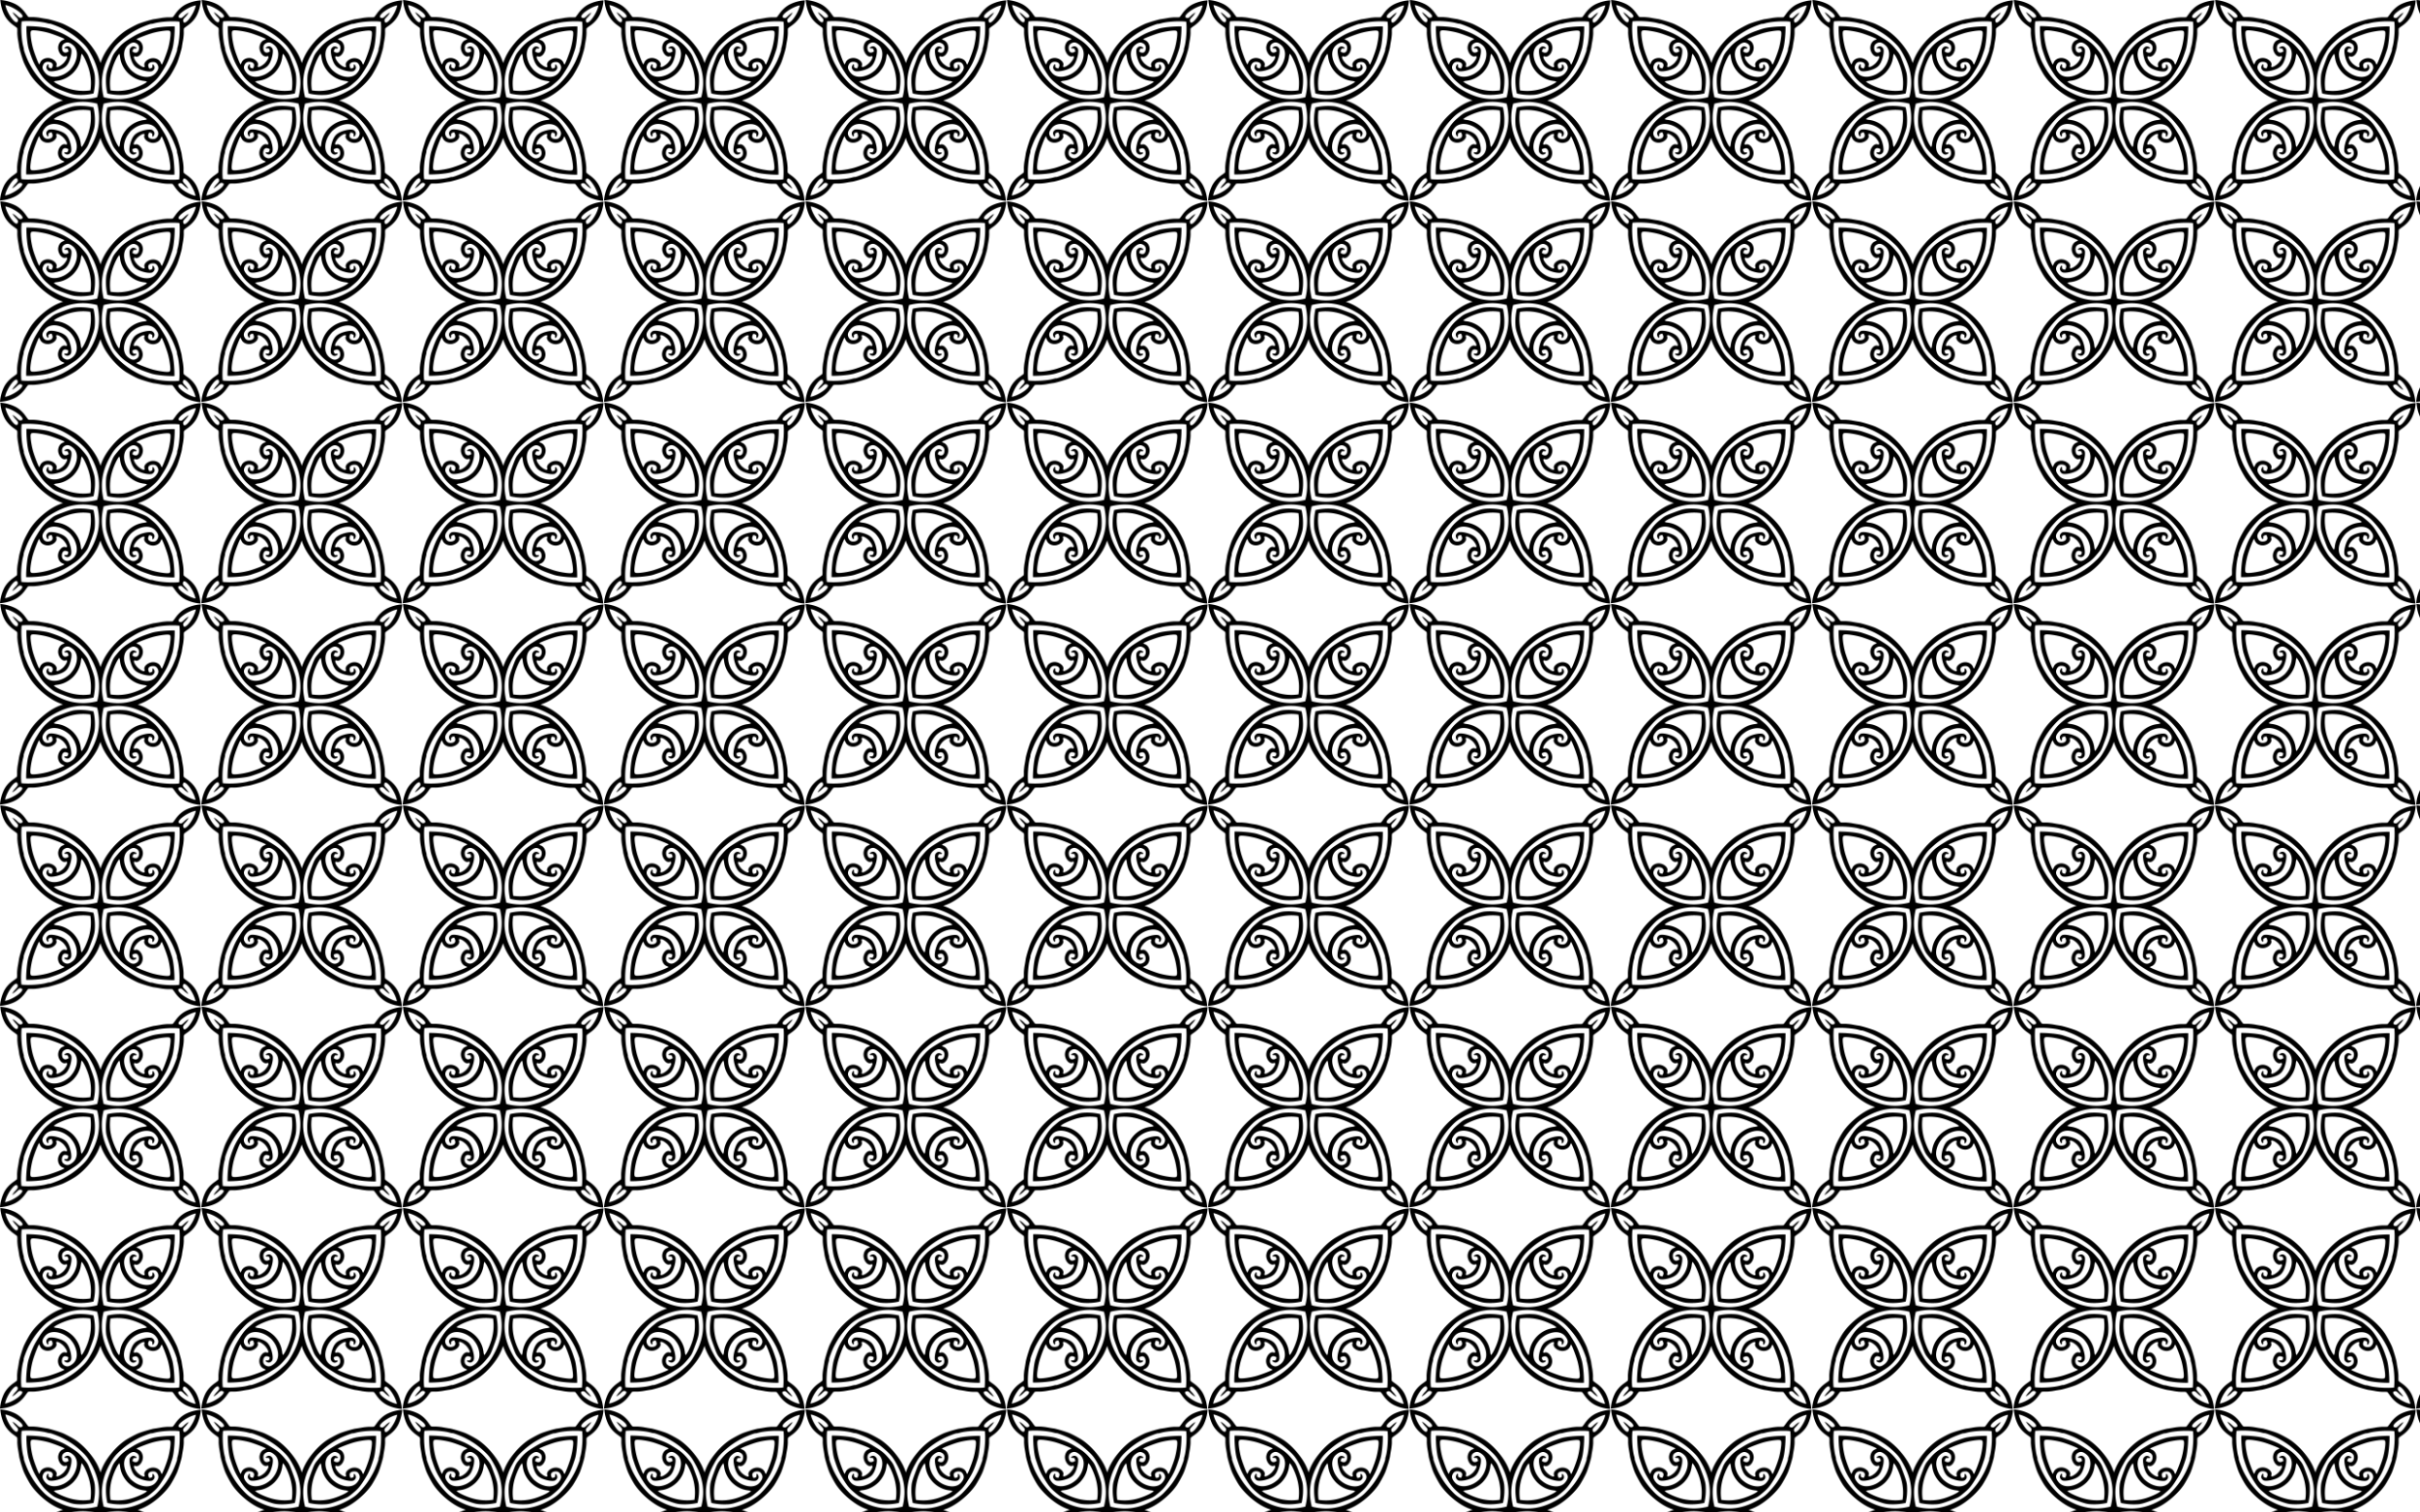 <svg xmlns="http://www.w3.org/2000/svg" viewBox="0 0 2560 1600"><pattern width="212.488" height="212.488" patternUnits="userSpaceOnUse" id="a" viewBox="0 -212.488 212.488 212.488" overflow="visible"><path fill="none" d="M0-212.488h212.488V0H0z"/><path d="M133.505-145.73c-3.606-7.908-2.832-15.072 2.056-19.052 3.054-2.486 5.303-3.188 7.537-2.354 2.881 1.076 4.175 2.945 3.989 5.76-.248 3.722-2.28 5.423-5.185 4.338-1.892-.706-2.01-.921-1.408-2.536.505-1.35 1.01-1.72 2.16-1.574 2.216.28 2.44-.79.376-1.798-2.042-.997-3.963-.386-5.418 1.724-1.213 1.761-.518 7.716 1.517 12.99.863 2.239 1.892 4.055 3.475 5.75 1.69 1.589 3.503 2.624 5.738 3.494 5.267 2.053 11.22 2.768 12.985 1.56 2.115-1.447 2.733-3.366 1.742-5.411-1.001-2.068-2.071-1.848-1.799.37.142 1.15-.23 1.654-1.581 2.154-1.617.598-1.832.478-2.532-1.416-1.075-2.908.633-4.936 4.355-5.17 2.817-.178 4.681 1.123 5.748 4.008.827 2.236.116 4.483-2.38 7.53-3.996 4.873-11.163 5.624-19.058 1.99-2.478-1.141-4.975-2.886-7.315-5.026-2.132-2.346-3.868-4.85-5.002-7.332zm12.226 66.747c7.907-3.606 15.07-2.832 19.05 2.055 2.487 3.055 3.19 5.304 2.355 7.537-1.076 2.882-2.945 4.176-5.76 3.99-3.722-.248-5.423-2.28-4.338-5.185.706-1.892.921-2.011 2.536-1.408 1.35.505 1.72 1.01 1.574 2.16-.28 2.216.79 2.44 1.798.376.997-2.042.386-3.963-1.724-5.418-1.761-1.214-7.716-.518-12.99 1.517-2.239.863-4.055 1.892-5.75 3.474-1.589 1.69-2.624 3.504-3.494 5.739-2.053 5.267-2.768 11.22-1.56 12.985 1.447 2.115 3.366 2.733 5.411 1.742 2.068-1.002 1.848-2.072-.37-1.8-1.15.142-1.654-.228-2.154-1.58-.598-1.617-.478-1.832 1.416-2.532 2.908-1.075 4.936.632 5.17 4.355.178 2.816-1.123 4.68-4.008 5.748-2.236.826-4.483.116-7.53-2.38-4.873-3.997-5.624-11.163-1.99-19.058 1.141-2.478 2.886-4.976 5.026-7.315 2.346-2.133 4.85-3.869 7.332-5.002zM78.983-66.758c3.606 7.908 2.832 15.071-2.055 19.051-3.055 2.487-5.304 3.19-7.537 2.355-2.882-1.077-4.176-2.945-3.99-5.76.248-3.723 2.28-5.423 5.185-4.339 1.892.707 2.011.922 1.408 2.536-.505 1.351-1.01 1.72-2.16 1.575-2.216-.28-2.44.79-.376 1.798 2.042.997 3.963.386 5.418-1.724 1.214-1.762.518-7.717-1.517-12.99-.863-2.239-1.892-4.055-3.474-5.75-1.69-1.59-3.504-2.624-5.739-3.495-5.267-2.053-11.22-2.768-12.985-1.56-2.115 1.448-2.733 3.367-1.742 5.412 1.002 2.068 2.072 1.847 1.8-.37-.142-1.15.228-1.654 1.58-2.155 1.617-.597 1.832-.477 2.532 1.417 1.075 2.908-.632 4.935-4.355 5.17-2.816.177-4.68-1.123-5.748-4.008-.826-2.237-.116-4.484 2.38-7.53 3.997-4.874 11.163-5.624 19.058-1.99 2.478 1.14 4.976 2.885 7.315 5.025 2.133 2.347 3.869 4.85 5.002 7.332zm-12.225-66.747c-7.908 3.606-15.071 2.832-19.051-2.056-2.487-3.054-3.19-5.303-2.355-7.537 1.077-2.881 2.945-4.175 5.76-3.989 3.723.248 5.423 2.28 4.339 5.185-.707 1.892-.922 2.01-2.536 1.408-1.351-.505-1.72-1.01-1.575-2.16.28-2.216-.79-2.44-1.798-.376-.997 2.042-.386 3.963 1.724 5.418 1.762 1.213 7.717.518 12.99-1.517 2.239-.863 4.055-1.892 5.75-3.475 1.59-1.69 2.624-3.503 3.495-5.738 2.053-5.267 2.768-11.22 1.56-12.985-1.448-2.115-3.367-2.733-5.412-1.742-2.068 1.001-1.847 2.071.37 1.799 1.15-.142 1.654.23 2.155 1.581.597 1.617.477 1.832-1.417 2.532-2.908 1.075-4.935-.633-5.17-4.355-.177-2.817 1.123-4.681 4.008-5.748 2.237-.827 4.484-.116 7.53 2.38 4.874 3.996 5.624 11.163 1.99 19.058-1.14 2.478-2.885 4.975-5.025 7.315-2.347 2.132-4.85 3.868-7.332 5.002zm52.059-6.641c1.998-6.369 5.59-13.863 7.27-15.166.297-.23.711 1.11.921 2.98.718 6.41 3.583 12.248 8.304 17.117 4.854 4.738 10.681 7.622 17.09 8.362 1.868.216 3.208.635 2.976.932-1.308 1.674-8.815 5.242-15.19 7.218-7.741 2.403-15.727 2.99-23.27 1.82-1.145-7.546-.53-15.53 1.899-23.263zm21.33 46.475c6.368 1.998 13.862 5.59 15.165 7.27.23.296-1.11.711-2.98.92-6.41.719-12.248 3.583-17.117 8.305-4.738 4.853-7.622 10.681-8.362 17.09-.216 1.868-.635 3.208-.932 2.976-1.674-1.309-5.242-8.815-7.218-15.19-2.403-7.741-2.99-15.727-1.82-23.27 7.546-1.145 15.53-.53 23.263 1.899zM93.67-72.342c-1.998 6.368-5.59 13.863-7.27 15.166-.296.23-.711-1.11-.92-2.98-.719-6.41-3.583-12.248-8.305-17.118-4.853-4.737-10.681-7.621-17.09-8.361-1.868-.216-3.208-.635-2.976-.932 1.309-1.674 8.815-5.242 15.19-7.218 7.741-2.403 15.727-2.99 23.27-1.82 1.145 7.546.53 15.53-1.899 23.263zm-21.329-46.475c-6.368-1.998-13.863-5.59-15.166-7.27-.23-.297 1.11-.711 2.98-.921 6.41-.718 12.248-3.583 17.118-8.304 4.737-4.854 7.621-10.681 8.361-17.09.216-1.868.635-3.208.932-2.976 1.674 1.308 5.242 8.815 7.218 15.19 2.403 7.741 2.99 15.727 1.82 23.27-7.546 1.145-15.53.53-23.263-1.899zm70.91-33.922c3.907 1.458 8.67-4.962 7.805-10.518-.521-3.344-2.314-5.799-4.955-6.785-1.044-.39-1.734-.877-1.532-1.082.825-.841 11.222-4.844 16.553-6.372 5.9-1.692 14.424-2.965 17.332-2.59.64.083 1.042.203 1.312.566.361.27.48.673.561 1.313.365 2.91-.936 11.43-2.648 17.324-1.546 5.326-5.584 15.71-6.427 16.531-.206.2-.691-.49-1.077-1.535-.978-2.645-3.426-4.446-6.769-4.978-5.553-.885-11.99 3.858-10.544 7.769 1.115 3.015-3.104 1.646-7.331-2.304-3.936-4.24-5.291-8.465-2.28-7.34zm9.487 83.504c-1.458 3.905 4.962 8.67 10.518 7.803 3.344-.52 5.799-2.313 6.785-4.954.39-1.044.877-1.734 1.082-1.532.841.824 4.844 11.221 6.372 16.553 1.692 5.9 2.965 14.424 2.59 17.332-.083.64-.203 1.042-.566 1.312-.27.361-.673.48-1.313.56-2.91.366-11.43-.936-17.324-2.647-5.326-1.546-15.71-5.584-16.531-6.427-.2-.206.49-.691 1.535-1.078 2.645-.977 4.446-3.426 4.978-6.768.885-5.553-3.858-11.99-7.769-10.544-3.015 1.115-1.646-3.104 2.304-7.332 4.24-3.935 8.465-5.29 7.34-2.279zM69.235-59.75c-3.905-1.459-8.67 4.962-7.803 10.518.52 3.344 2.313 5.798 4.954 6.785 1.044.39 1.734.877 1.532 1.082-.824.841-11.221 4.844-16.553 6.372-5.9 1.692-14.424 2.965-17.332 2.59-.64-.083-1.042-.203-1.312-.566-.361-.271-.48-.673-.56-1.314-.366-2.909.936-11.429 2.647-17.323 1.546-5.326 5.584-15.71 6.427-16.531.206-.201.691.49 1.078 1.535.977 2.644 3.426 4.446 6.768 4.978 5.553.884 11.99-3.858 10.544-7.769-1.115-3.016 3.104-1.646 7.332 2.304 3.935 4.24 5.29 8.464 2.279 7.34zm-9.486-83.504c1.459-3.906-4.962-8.67-10.518-7.804-3.344.521-5.798 2.314-6.785 4.955-.39 1.044-.877 1.734-1.082 1.532-.841-.825-4.844-11.222-6.372-16.553-1.692-5.9-2.965-14.424-2.59-17.332.083-.64.203-1.042.566-1.312.271-.361.673-.48 1.314-.561 2.909-.365 11.429.936 17.323 2.648 5.326 1.546 15.71 5.584 16.531 6.427.201.206-.49.691-1.535 1.077-2.644.978-4.446 3.426-4.978 6.769-.884 5.553 3.858 11.99 7.769 10.544 3.016-1.115 1.646 3.104-2.304 7.331-4.24 3.936-8.464 5.291-7.34 2.28zm135.243-52.649c-2.635 2.545-3.303 2.824-5.154 2.147-4.651-1.702 8.383-11.408 17.36-13.105-1.726 8.972-11.477 21.973-13.162 17.317-.671-1.854-.39-2.521 2.164-5.147 1.295-1.331 2.474-2.925 3.484-4.681-1.76 1.004-3.357 2.178-4.692 3.469zm-178.406.91c2.545 2.635 2.824 3.303 2.147 5.154-1.701 4.651-11.408-8.383-13.104-17.36 8.971 1.726 21.973 11.477 17.316 13.162-1.853.671-2.521.39-5.147-2.164-1.331-1.295-2.925-2.474-4.68-3.484 1.003 1.76 2.177 3.357 3.468 4.692zm.91 178.406c2.635-2.545 3.304-2.824 5.155-2.147C27.3-17.032 14.268-7.325 5.29-5.629 7.016-14.6 16.766-27.602 18.452-22.945c.67 1.853.39 2.521-2.164 5.147-1.296 1.331-2.475 2.925-3.485 4.68 1.76-1.003 3.357-2.177 4.693-3.468zm178.406-.91c-2.545-2.635-2.824-3.304-2.147-5.155 1.702-4.65 11.408 8.383 13.105 17.36-8.972-1.726-21.973-11.476-17.317-13.162 1.854-.67 2.521-.39 5.147 2.164 1.331 1.296 2.925 2.475 4.681 3.485-1.004-1.76-2.178-3.357-3.469-4.693zm1.515-190.784c-4.512 2.092-8.6 5.663-11.97 10.463-1.165 1.657-2.348 3.193-2.63 3.412-.283.219-2.1.33-4.04.246-1.939-.084-5.824.265-8.635.775-2.81.51-5.966 1.027-7.014 1.149-2.299.266-11.895 3.09-16.264 4.781-3.346 1.298-11.48 5.67-14.682 7.89-8.862 6.154-18.02 16.673-22.77 26.162a54.708 54.708 0 00-3.101 7.594 54.7 54.7 0 00-3.077-7.604c-4.717-9.505-13.84-20.055-22.681-26.238-3.196-2.232-11.314-6.63-14.656-7.94-4.363-1.706-13.95-4.561-16.247-4.835-1.047-.126-4.203-.653-7.01-1.173-2.81-.52-6.694-.882-8.633-.804-1.94.076-3.756-.04-4.038-.26-.282-.22-1.46-1.76-2.619-3.42-3.355-4.812-7.43-8.397-11.935-10.504a42.798 42.798 0 00-15.059-3.902 42.798 42.798 0 003.852 15.071c2.092 4.512 5.664 8.6 10.464 11.971 1.657 1.164 3.192 2.347 3.41 2.63.22.282.33 2.1.247 4.039-.084 1.939.265 5.824.775 8.635.51 2.81 1.028 5.967 1.15 7.014.266 2.299 3.09 11.895 4.78 16.264 1.298 3.346 5.67 11.48 7.891 14.682 6.153 8.862 16.673 18.02 26.162 22.77a54.708 54.708 0 007.594 3.102 54.7 54.7 0 00-7.605 3.076c-9.504 4.717-20.055 13.84-26.237 22.681-2.233 3.196-6.632 11.314-7.94 14.656-1.706 4.363-4.562 13.95-4.836 16.247-.125 1.048-.653 4.203-1.173 7.01-.52 2.81-.882 6.694-.804 8.633.077 1.94-.04 3.757-.26 4.039-.22.282-1.759 1.46-3.42 2.618-4.811 3.355-8.396 7.43-10.503 11.936A42.794 42.794 0 000-.356a42.798 42.798 0 0015.071-3.852c4.512-2.092 8.6-5.663 11.971-10.464 1.164-1.656 2.347-3.192 2.63-3.41.283-.22 2.1-.33 4.039-.247 1.939.084 5.824-.265 8.635-.775 2.81-.51 5.967-1.028 7.014-1.15 2.299-.265 11.895-3.089 16.264-4.78 3.346-1.298 11.48-5.67 14.682-7.891 8.862-6.153 18.02-16.673 22.77-26.162a54.708 54.708 0 003.102-7.593 54.7 54.7 0 003.076 7.604c4.717 9.505 13.84 20.055 22.681 26.238 3.196 2.232 11.314 6.63 14.656 7.94 4.363 1.706 13.95 4.561 16.248 4.835 1.047.126 4.202.653 7.01 1.173 2.81.52 6.693.882 8.633.804 1.939-.077 3.756.04 4.038.26.282.22 1.46 1.76 2.618 3.42 3.355 4.811 7.43 8.396 11.936 10.503A42.798 42.798 0 00212.132 0a42.798 42.798 0 00-3.852-15.071c-2.092-4.512-5.663-8.6-10.464-11.971-1.656-1.164-3.192-2.347-3.41-2.63-.22-.283-.33-2.1-.247-4.039.084-1.939-.265-5.824-.775-8.635-.51-2.81-1.027-5.967-1.15-7.014-.265-2.299-3.089-11.895-4.78-16.264-1.298-3.346-5.67-11.48-7.89-14.682-6.154-8.862-16.674-18.02-26.163-22.77a54.708 54.708 0 00-7.593-3.102 54.7 54.7 0 007.604-3.076c9.505-4.717 20.055-13.84 26.238-22.681 2.232-3.196 6.63-11.314 7.94-14.656 1.706-4.363 4.561-13.95 4.835-16.248.126-1.047.653-4.202 1.173-7.01.52-2.81.882-6.693.804-8.633-.077-1.939.04-3.756.26-4.038.22-.282 1.76-1.46 3.42-2.618 4.812-3.355 8.397-7.43 10.503-11.936a42.798 42.798 0 003.903-15.058 42.8 42.8 0 00-15.07 3.852zm-88.265 96.378c-3.13-14.761-1.054-27.934 6.642-42.048 4.222-7.748 6.1-10.116 12.602-15.888 5.338-4.74 10.427-8.195 17.572-11.935 4.198-2.195 13.512-5.75 14.296-5.458.22.082 1.491-.164 2.826-.547 6.552-1.881 19.446-2.66 26.74-1.772.864 7.297.041 20.188-1.862 26.734-.387 1.333-.638 2.604-.556 2.824.29.785-3.297 10.087-5.507 14.278-3.763 7.132-7.235 12.209-11.993 17.531-5.794 6.482-8.168 8.353-15.93 12.549-14.14 7.648-27.32 9.68-42.07 6.501-.74-.16-1.484-.34-2.23-.538a47.658 47.658 0 01-.53-2.23zm-8.565 2.75c-14.762 3.13-27.934 1.054-42.048-6.642-7.749-4.222-10.117-6.1-15.889-12.602-4.74-5.338-8.195-10.427-11.934-17.572-2.196-4.198-5.751-13.512-5.459-14.296.083-.22-.164-1.491-.546-2.826-1.882-6.552-2.66-19.446-1.773-26.74 7.297-.864 20.188-.041 26.735 1.862 1.333.387 2.603.638 2.824.556.784-.29 10.086 3.297 14.277 5.507 7.132 3.763 12.21 7.235 17.532 11.993 6.482 5.794 8.353 8.168 12.548 15.93 7.649 14.14 9.68 27.32 6.501 42.07-.16.74-.339 1.484-.538 2.23-.746.196-1.49.373-2.23.53zm2.75 8.565c3.129 14.762 1.053 27.934-6.643 42.048-4.222 7.749-6.1 10.117-12.602 15.889-5.338 4.74-10.427 8.195-17.571 11.934-4.199 2.196-13.513 5.751-14.296 5.459-.22-.083-1.492.164-2.827.546-6.552 1.882-19.446 2.66-26.74 1.773-.864-7.297-.041-20.188 1.862-26.735.387-1.333.638-2.603.556-2.824-.29-.784 3.297-10.086 5.507-14.277 3.763-7.132 7.235-12.21 11.993-17.532 5.794-6.482 8.168-8.353 15.93-12.548 14.14-7.649 27.32-9.68 42.07-6.501.74.16 1.484.339 2.23.538.196.746.373 1.49.53 2.23zm8.565-2.75c14.761-3.129 27.934-1.053 42.048 6.643 7.748 4.222 10.116 6.1 15.888 12.602 4.74 5.338 8.195 10.427 11.935 17.571 2.195 4.199 5.75 13.513 5.458 14.296-.082.22.164 1.492.547 2.827 1.881 6.552 2.66 19.446 1.772 26.74-7.297.864-20.188.041-26.734-1.862-1.333-.387-2.604-.638-2.824-.556-.785.29-10.087-3.297-14.278-5.507-7.132-3.763-12.209-7.235-17.531-11.993-6.482-5.794-8.353-8.168-12.549-15.93-7.648-14.14-9.68-27.32-6.501-42.07.16-.74.34-1.484.538-2.23.746-.196 1.49-.373 2.23-.53zm48.489-78.688c-9.587 3.052-14.152 4.975-19.617 8.26-9.259 5.563-11.604 7.459-16.54 13.35-4.413 5.27-4.51 5.45-8.056 14.88-2.866 7.624-3.655 10.413-3.912 13.844a61.44 61.44 0 001.337 18.113 61.439 61.439 0 0018.108 1.398c3.432-.246 6.224-1.025 13.857-3.866 9.443-3.514 9.622-3.61 14.906-8.006 5.909-4.917 7.813-7.255 13.406-16.495 3.304-5.454 5.243-10.012 8.326-19.59 1.64-5.099 2.715-16.712 2.59-24.395-7.683-.151-19.3.884-24.405 2.507zM30.463-160.39c3.052 9.587 4.976 14.152 8.26 19.617 5.563 9.259 7.46 11.604 13.351 16.54 5.27 4.413 5.449 4.51 14.88 8.056 7.623 2.866 10.413 3.655 13.843 3.912a61.44 61.44 0 0018.113-1.337 61.439 61.439 0 001.398-18.108c-.246-3.432-1.025-6.224-3.866-13.857-3.514-9.443-3.61-9.622-8.005-14.906-4.917-5.909-7.256-7.813-16.496-13.406-5.454-3.304-10.012-5.243-19.589-8.326-5.1-1.64-16.713-2.715-24.395-2.59-.152 7.683.883 19.3 2.506 24.405zM52.097-30.463c9.588-3.052 14.152-4.976 19.617-8.26 9.259-5.563 11.604-7.46 16.54-13.351 4.414-5.27 4.51-5.449 8.056-14.88 2.866-7.623 3.655-10.413 3.912-13.843a61.44 61.44 0 00-1.337-18.113 61.439 61.439 0 00-18.108-1.398c-3.431.246-6.224 1.025-13.857 3.866-9.442 3.514-9.621 3.61-14.906 8.005-5.908 4.917-7.813 7.256-13.406 16.496-3.303 5.454-5.242 10.012-8.326 19.589-1.64 5.1-2.714 16.713-2.589 24.395 7.682.152 19.3-.883 24.404-2.506zm129.928-21.634c-3.052-9.588-4.975-14.152-8.26-19.617-5.563-9.259-7.459-11.604-13.35-16.54-5.27-4.414-5.45-4.51-14.88-8.056-7.624-2.866-10.413-3.655-13.844-3.912a61.44 61.44 0 00-18.113 1.337 61.439 61.439 0 00-1.398 18.108c.246 3.431 1.025 6.224 3.866 13.857 3.514 9.442 3.61 9.621 8.006 14.906 4.917 5.908 7.255 7.813 16.495 13.406 5.454 3.303 10.012 5.242 19.59 8.326 5.099 1.64 16.712 2.714 24.395 2.589.151-7.682-.884-19.3-2.507-24.404z"/></pattern><path fill="url(#a)" d="M0 0h2560v1600H0z"/></svg>